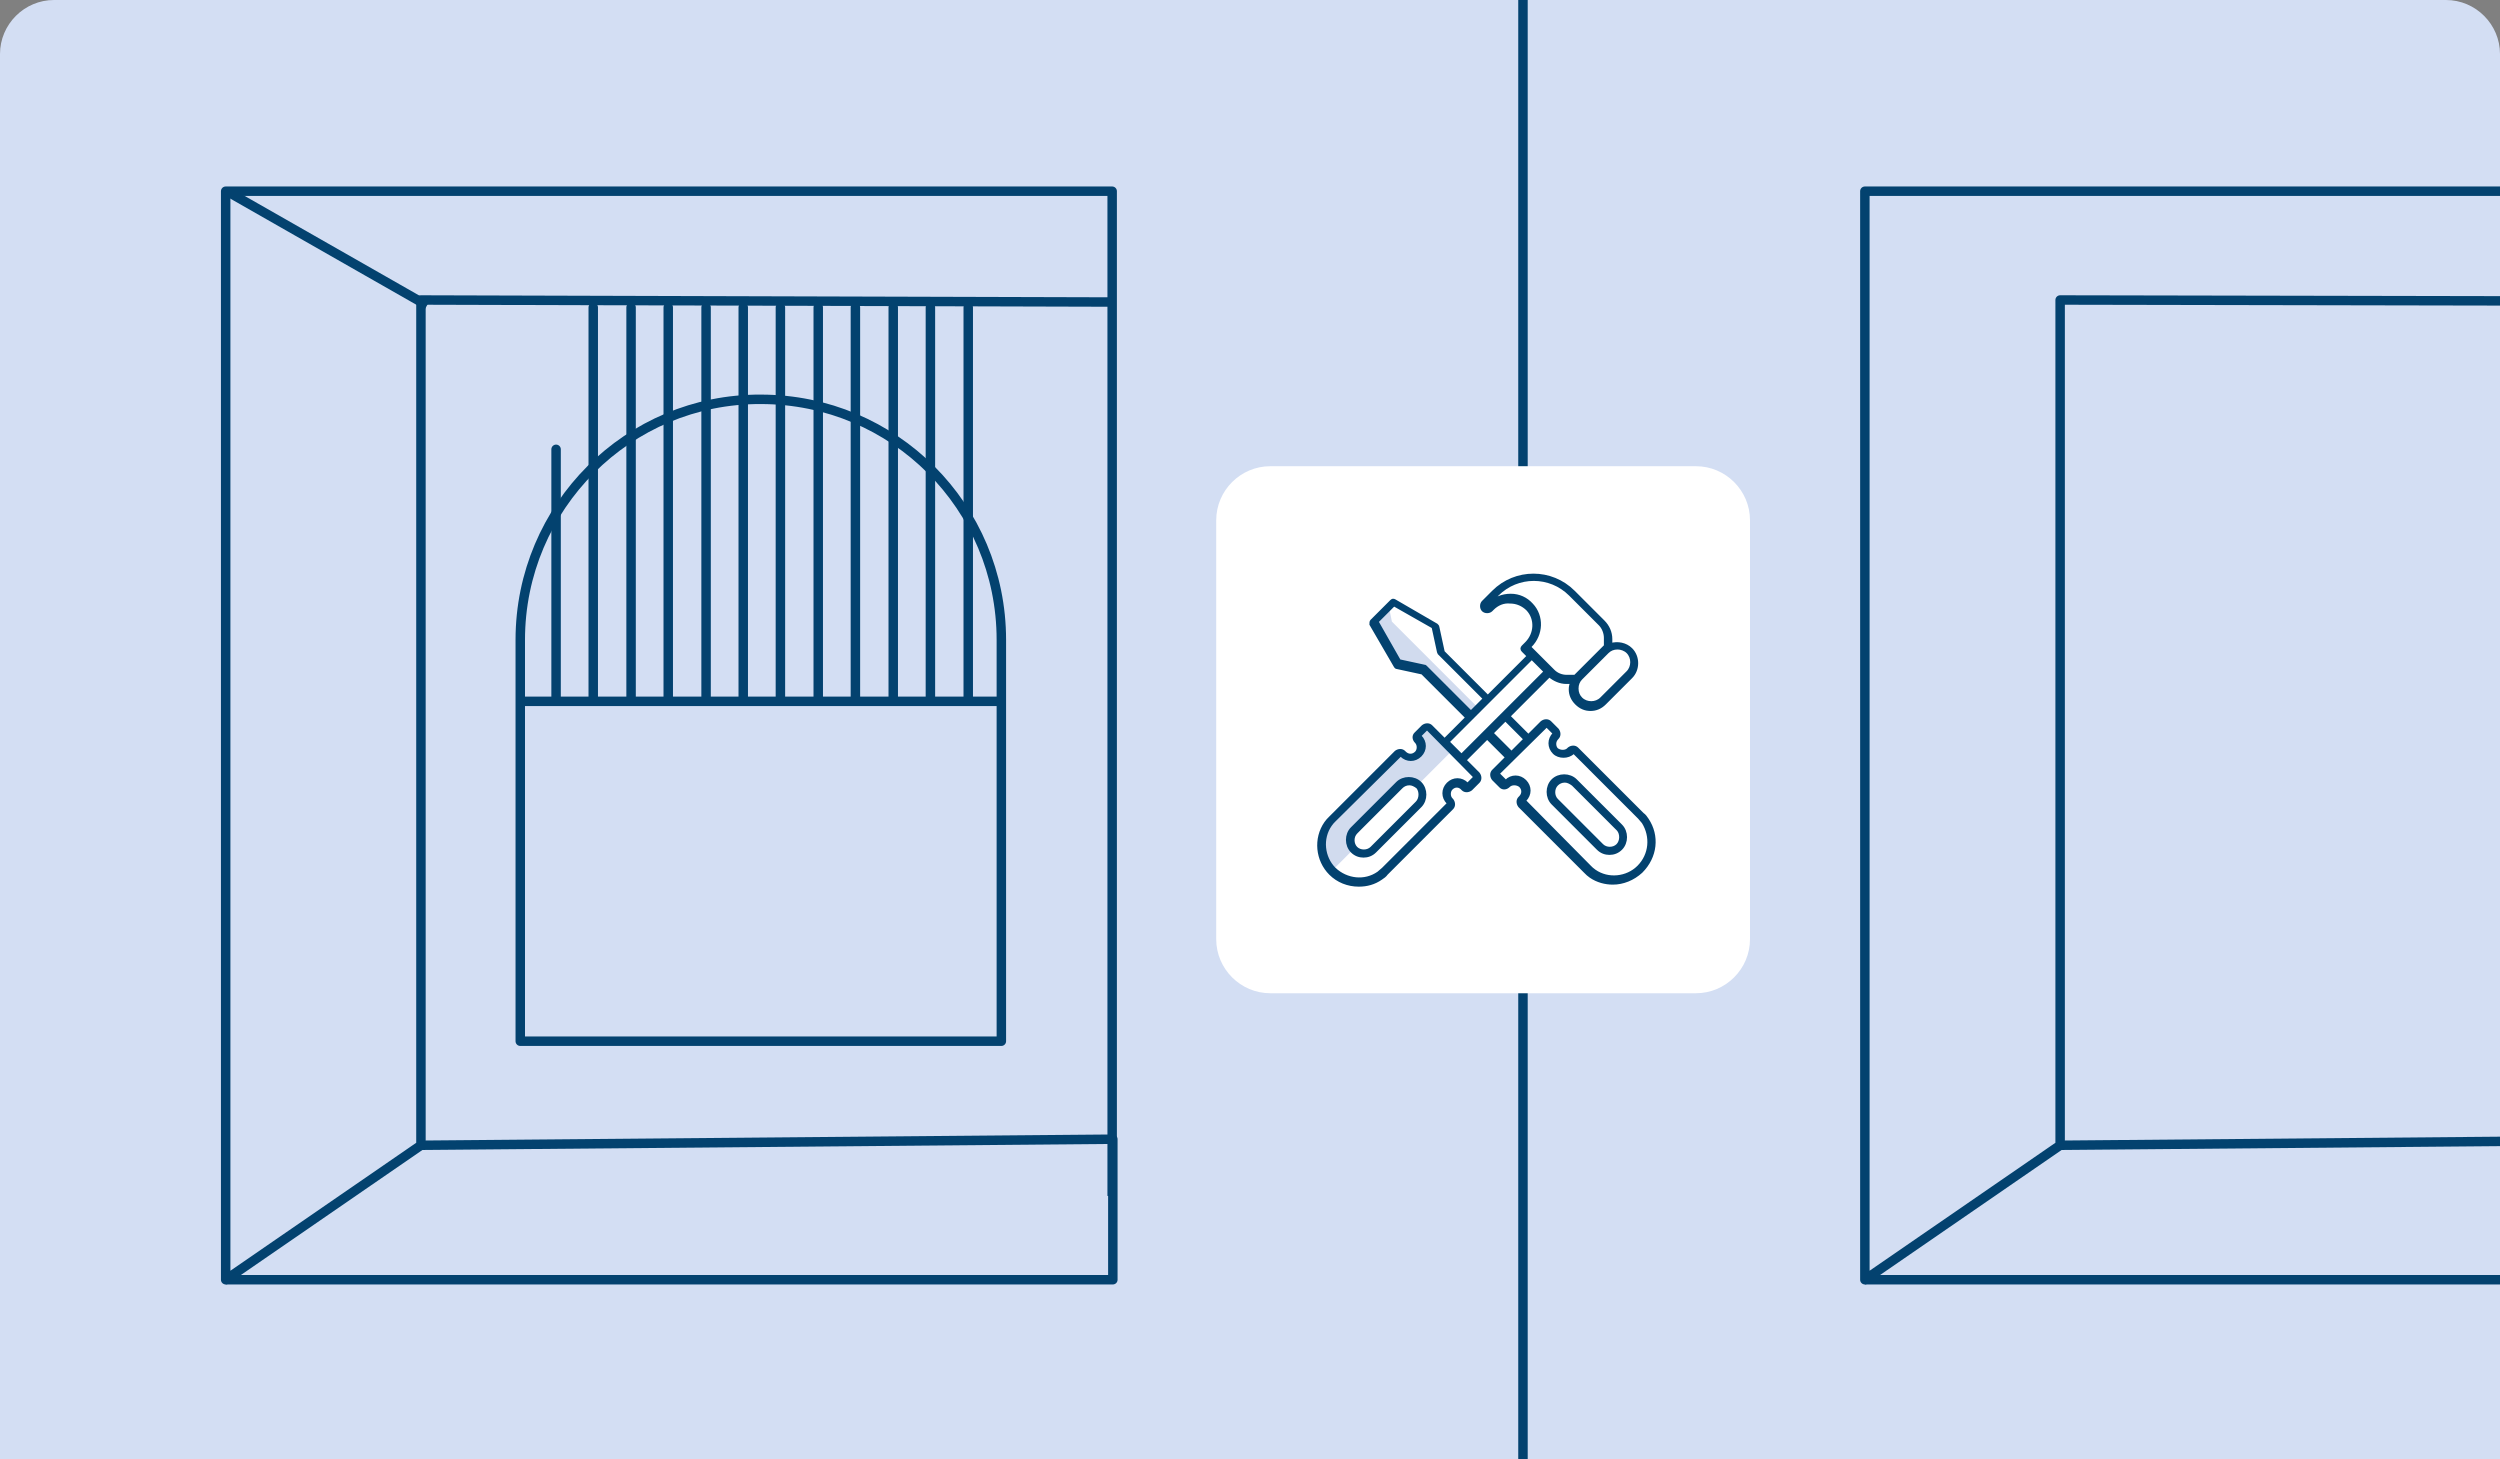 <?xml version="1.0" encoding="utf-8"?>
<!-- Generator: Adobe Illustrator 26.0.1, SVG Export Plug-In . SVG Version: 6.00 Build 0)  -->
<svg version="1.1" id="Calque_1" xmlns="http://www.w3.org/2000/svg" xmlns:xlink="http://www.w3.org/1999/xlink" x="0px" y="0px"
	 viewBox="0 0 370 216" style="enable-background:new 0 0 370 216;" xml:space="preserve">
<rect x="0" y="0" width="370" height="216" fill="#808080" stroke="none"/>
<style type="text/css">
	.st0{clip-path:url(#SVGID_00000023245134850692235920000008322254704467012228_);fill:#D3DEF3;}
	
		.st1{clip-path:url(#SVGID_00000023245134850692235920000008322254704467012228_);fill:none;stroke:#03426F;stroke-width:1.4;stroke-miterlimit:10;}
	.st2{clip-path:url(#SVGID_00000023245134850692235920000008322254704467012228_);}
	.st3{fill:#FFFFFF;}
	.st4{clip-path:url(#SVGID_00000023245134850692235920000008322254704467012228_);fill:#D1DBEE;}
	.st5{clip-path:url(#SVGID_00000023245134850692235920000008322254704467012228_);fill:#03426F;stroke:#03426F;stroke-width:0.45;}
	
		.st6{clip-path:url(#SVGID_00000023245134850692235920000008322254704467012228_);fill:none;stroke:#03426F;stroke-width:1.4;stroke-linejoin:round;stroke-miterlimit:10;}
	.st7{fill:none;stroke:#03426F;stroke-width:1.4;stroke-linecap:round;stroke-linejoin:round;}
	
		.st8{clip-path:url(#SVGID_00000023245134850692235920000008322254704467012228_);fill:none;stroke:#03426F;stroke-width:1.4;stroke-linecap:round;stroke-linejoin:round;}
</style>
<defs>
	<path id="SVGID_1_" d="M0,8c0-4.4,3.6-8,8-8h354c4.4,0,8,3.6,8,8v208H0V8z"/>
</defs>
<clipPath id="SVGID_00000116216272222418948680000010178036783721875876_">
	<use xlink:href="#SVGID_1_"  style="overflow:visible;"/>
</clipPath>
<path style="clip-path:url(#SVGID_00000116216272222418948680000010178036783721875876_);fill:#D3DEF3;" d="M0,8c0-4.4,3.6-8,8-8
	h354c4.4,0,8,3.6,8,8v208H0V8z"/>
<path style="clip-path:url(#SVGID_00000116216272222418948680000010178036783721875876_);fill:none;stroke:#03426F;stroke-width:1.4;stroke-miterlimit:10;" d="
	M225.4-24H-21v356.1h246.4V-24z"/>
<g style="clip-path:url(#SVGID_00000116216272222418948680000010178036783721875876_);">
	<path class="st3" d="M188,69h63c4.4,0,8,3.6,8,8v62c0,4.4-3.6,8-8,8h-63c-4.4,0-8-3.6-8-8V77C180,72.6,183.6,69,188,69z"/>
</g>
<path style="clip-path:url(#SVGID_00000116216272222418948680000010178036783721875876_);fill:#D1DBEE;" d="M210,116l4.5-4.5l-3-4
	l-2,1l1,2.5l-1.5,1l-2-0.5l-10,10l-1.5,3.5l1.5,4l3-3l-0.5-1l8-9.5h1L210,116z"/>
<path style="clip-path:url(#SVGID_00000116216272222418948680000010178036783721875876_);fill:#D1DBEE;" d="M203.5,91.5l2-2L206,92
	l13,13l-1,1l-7.5-7l-4-1L203.5,91.5z"/>
<path style="clip-path:url(#SVGID_00000116216272222418948680000010178036783721875876_);fill:#03426F;stroke:#03426F;stroke-width:0.45;" d="
	M233.2,115.5c-0.9-0.9-2.5-0.9-3.4,0s-0.9,2.5,0,3.4l6.7,6.7c0.5,0.5,1.1,0.7,1.7,0.7c0.6,0,1.2-0.2,1.7-0.7c0.9-0.9,0.9-2.5,0-3.4
	L233.2,115.5z M239.4,125.1c-0.6,0.6-1.7,0.6-2.3,0l-6.7-6.7c-0.6-0.6-0.6-1.7,0-2.3c0.3-0.3,0.7-0.5,1.2-0.5c0.4,0,0.8,0.2,1.2,0.5
	l6.7,6.7C240,123.4,240,124.5,239.4,125.1z"/>
<path style="clip-path:url(#SVGID_00000116216272222418948680000010178036783721875876_);fill:#03426F;stroke:#03426F;stroke-width:0.45;" d="
	M243.8,121.3c-0.2-0.3-0.4-0.6-0.7-0.8l-9.7-9.7c-0.3-0.3-0.8-0.3-1.2,0l-0.1,0.1c-0.4,0.4-1.2,0.4-1.7,0c-0.2-0.2-0.3-0.5-0.3-0.8
	s0.1-0.6,0.4-0.9c0.3-0.3,0.3-0.8,0-1.2l-1.1-1.1c-0.3-0.3-0.8-0.3-1.2,0l-2,2l-2.9-2.9l6-6c0.7,0.6,1.6,1,2.5,1l0,0h0.8
	c-0.1,0.3-0.2,0.6-0.2,1c0,0.8,0.3,1.5,0.9,2.1c0.6,0.6,1.3,0.9,2.1,0.9s1.5-0.3,2.1-0.9l3.9-3.9c1.1-1.1,1.1-3,0-4.1
	c-0.8-0.8-2-1-3-0.7v-0.8c0-1-0.4-1.9-1.1-2.6l-4.4-4.4c-3.3-3.3-8.6-3.3-11.9,0l-1.5,1.5c-0.3,0.3-0.3,0.9,0,1.2
	c0.3,0.3,0.9,0.3,1.2,0l0.2-0.2c0.7-0.7,1.6-1.1,2.6-1c1,0,1.9,0.4,2.6,1.1c1.3,1.4,1.2,3.6-0.2,5l-0.5,0.5c-0.2,0.2-0.2,0.4,0,0.6
	l0.8,0.8l-6,6l-6.6-6.6l-0.8-3.7c0-0.1-0.1-0.2-0.2-0.3l-6.2-3.6c-0.2-0.1-0.3-0.1-0.5,0.1l-2.9,2.9c-0.1,0.1-0.1,0.3-0.1,0.5
	l3.6,6.2c0.1,0.1,0.1,0.2,0.3,0.2l3.7,0.8l6.6,6.6l-3.3,3.3l-2-2c-0.3-0.3-0.8-0.3-1.2,0l-1.1,1.1c-0.3,0.3-0.3,0.8,0.1,1.2
	c0.2,0.2,0.3,0.5,0.3,0.8s-0.1,0.6-0.3,0.8c-0.5,0.5-1.2,0.5-1.7,0l-0.1-0.1c-0.3-0.3-0.8-0.3-1.2,0l-9.7,9.7
	c-0.3,0.3-0.5,0.5-0.7,0.8c-1.6,2.3-1.3,5.5,0.7,7.5c1.1,1.1,2.6,1.7,4.2,1.7c1.2,0,2.3-0.3,3.3-1c0.3-0.2,0.6-0.4,0.8-0.7l9.7-9.7
	c0.3-0.3,0.3-0.8,0-1.2l-0.1-0.1c-0.2-0.2-0.3-0.5-0.3-0.8s0.1-0.6,0.3-0.8c0.5-0.5,1.2-0.5,1.7,0.1c0.3,0.3,0.8,0.3,1.2,0l1.1-1.1
	c0.3-0.3,0.3-0.8,0-1.2l-2-2l3.3-3.3l2.9,2.9l-2,2c-0.3,0.3-0.3,0.8,0,1.2l1.1,1.1c0.3,0.3,0.8,0.3,1.2-0.1s1.2-0.4,1.7,0
	c0.5,0.5,0.5,1.2,0,1.7l-0.1,0.1c-0.3,0.3-0.3,0.8,0,1.2l9.7,9.7c0.3,0.3,0.5,0.5,0.8,0.7c1,0.7,2.2,1,3.3,1c1.5,0,3-0.6,4.2-1.7
	C245.1,126.8,245.4,123.7,243.8,121.3z M239.4,95.9c0.5,0,1.1,0.2,1.5,0.6c0.8,0.8,0.8,2.2,0,3l-3.9,3.9c-0.8,0.8-2.2,0.8-3,0
	c-0.4-0.4-0.6-0.9-0.6-1.5s0.2-1.1,0.6-1.5l3.9-3.9C238.3,96.1,238.8,95.9,239.4,95.9z M226.5,95.6c1.7-1.7,1.8-4.4,0.2-6.1
	c-0.8-0.9-1.9-1.4-3.1-1.4c-1.2,0-2.3,0.4-3.2,1.3l-0.2,0.2l-0.1-0.1l1.5-1.5c3-3,7.8-3,10.8,0l4.4,4.4c0.5,0.5,0.8,1.3,0.8,2v1.2
	l-4.5,4.5h-1.2l0,0c-0.8,0-1.5-0.3-2-0.8l-3.5-3.5L226.5,95.6z M211,98.7c-0.1-0.1-0.1-0.1-0.2-0.1l-3.7-0.8l-3.3-5.8l2.5-2.5
	l5.8,3.3l0.8,3.7c0,0.1,0.1,0.1,0.1,0.2l6.7,6.7l-2,2L211,98.7z M218.3,115l-1.1,1.1l-0.1-0.1c-0.8-0.8-2-0.8-2.8,0
	c-0.4,0.4-0.6,0.9-0.6,1.4s0.2,1,0.6,1.4l0.1,0.1l0,0l-9.7,9.7c-0.2,0.2-0.5,0.4-0.7,0.6c-2,1.4-4.7,1.1-6.5-0.6
	c-1.7-1.7-2-4.5-0.6-6.5c0.2-0.3,0.4-0.5,0.6-0.7l9.8-9.7l0.1,0.1c0.8,0.8,2,0.8,2.8,0c0.4-0.4,0.6-0.9,0.6-1.4s-0.2-1-0.6-1.4
	l-0.1-0.1l1.1-1.1L218.3,115z M219.9,108.2l-3.6,3.6l-2-2l3.6-3.6l2.6-2.6l6.2-6.2l2,2l-6.2,6.2L219.9,108.2z M220.8,108.5l2-2
	l2.9,2.9l-2,2L220.8,108.5z M242.5,128.3c-1.7,1.7-4.5,2-6.5,0.6c-0.3-0.2-0.5-0.4-0.7-0.6l-9.7-9.8l0.1-0.1c0.8-0.8,0.8-2,0-2.8
	c-0.4-0.4-0.9-0.6-1.4-0.6s-1,0.2-1.4,0.6l0.2,0.3l-1.4-1.4l7.2-7.1l1.1,1.1l0.3-0.3l-0.3,0.4c-0.4,0.4-0.6,0.9-0.6,1.4
	s0.2,1,0.6,1.4c0.7,0.7,2.1,0.7,2.8,0l0.1-0.1l0,0l9.7,9.7c0.2,0.2,0.4,0.5,0.6,0.7C244.5,123.8,244.3,126.5,242.5,128.3z"/>
<path style="clip-path:url(#SVGID_00000116216272222418948680000010178036783721875876_);fill:#03426F;stroke:#03426F;stroke-width:0.45;" d="
	M206.8,115.9l-6.7,6.7c-0.9,0.9-0.9,2.5,0,3.4c0.5,0.5,1.1,0.7,1.7,0.7c0.6,0,1.2-0.2,1.7-0.7l6.7-6.7c0.9-0.9,0.9-2.5,0-3.4
	S207.7,115,206.8,115.9z M209.7,118.8l-6.7,6.7c-0.6,0.6-1.7,0.6-2.3,0s-0.6-1.7,0-2.3l6.7-6.7c0.3-0.3,0.7-0.5,1.2-0.5
	c0.4,0,0.8,0.2,1.2,0.5C210.3,117.1,210.3,118.2,209.7,118.8z"/>
<path style="clip-path:url(#SVGID_00000116216272222418948680000010178036783721875876_);fill:none;stroke:#03426F;stroke-width:1.4;stroke-linejoin:round;stroke-miterlimit:10;" d="
	M164.6,177V28.3h-8.4H33.4v161.1l28.9-19.9V44.4l102.1,0.3"/>
<path style="clip-path:url(#SVGID_00000116216272222418948680000010178036783721875876_);fill:none;stroke:#03426F;stroke-width:1.4;stroke-linejoin:round;stroke-miterlimit:10;" d="
	M407.3,177V28.3h-8.4H276v161.1l28.9-19.9V44.4L407,44.6"/>
<path style="clip-path:url(#SVGID_00000116216272222418948680000010178036783721875876_);fill:none;stroke:#03426F;stroke-width:1.4;stroke-linejoin:round;stroke-miterlimit:10;" d="
	M34.1,28.6l29.1,16.6"/>
<path style="clip-path:url(#SVGID_00000116216272222418948680000010178036783721875876_);fill:none;stroke:#03426F;stroke-width:1.4;stroke-linejoin:round;stroke-miterlimit:10;" d="
	M33.4,189.4h131.3v-20.8l-102.4,0.9"/>
<path style="clip-path:url(#SVGID_00000116216272222418948680000010178036783721875876_);fill:none;stroke:#03426F;stroke-width:1.4;stroke-linejoin:round;stroke-miterlimit:10;" d="
	M276,189.4h131.3v-20.8l-102.4,0.9"/>
<g style="clip-path:url(#SVGID_00000116216272222418948680000010178036783721875876_);">
	<path class="st7" d="M82.3,103.7V66.5"/>
	<path class="st7" d="M87.8,103.7V45.5"/>
	<path class="st7" d="M93.4,103.7V45.5"/>
	<path class="st7" d="M98.9,103.7V45.5"/>
	<path class="st7" d="M104.5,103.7V45.5"/>
	<path class="st7" d="M110,103.7V45.5"/>
	<path class="st7" d="M115.5,103.7V45.5"/>
	<path class="st7" d="M121.1,103.7V45.5"/>
	<path class="st7" d="M126.6,103.7V45.5"/>
	<path class="st7" d="M132.2,103.7V45.5"/>
	<path class="st7" d="M137.7,103.7V45.5"/>
	<path class="st7" d="M143.3,103.7V45.5"/>
</g>
<path style="clip-path:url(#SVGID_00000116216272222418948680000010178036783721875876_);fill:none;stroke:#03426F;stroke-width:1.4;stroke-linecap:round;stroke-linejoin:round;" d="
	M148.2,103.8v-9.1c0-19.7-15.9-35.6-35.6-35.6l0,0C93,59,77,75,77,94.7v9.1 M148.2,103.8v50.3H77v-50.3 M148.2,103.8H77"/>
</svg>
